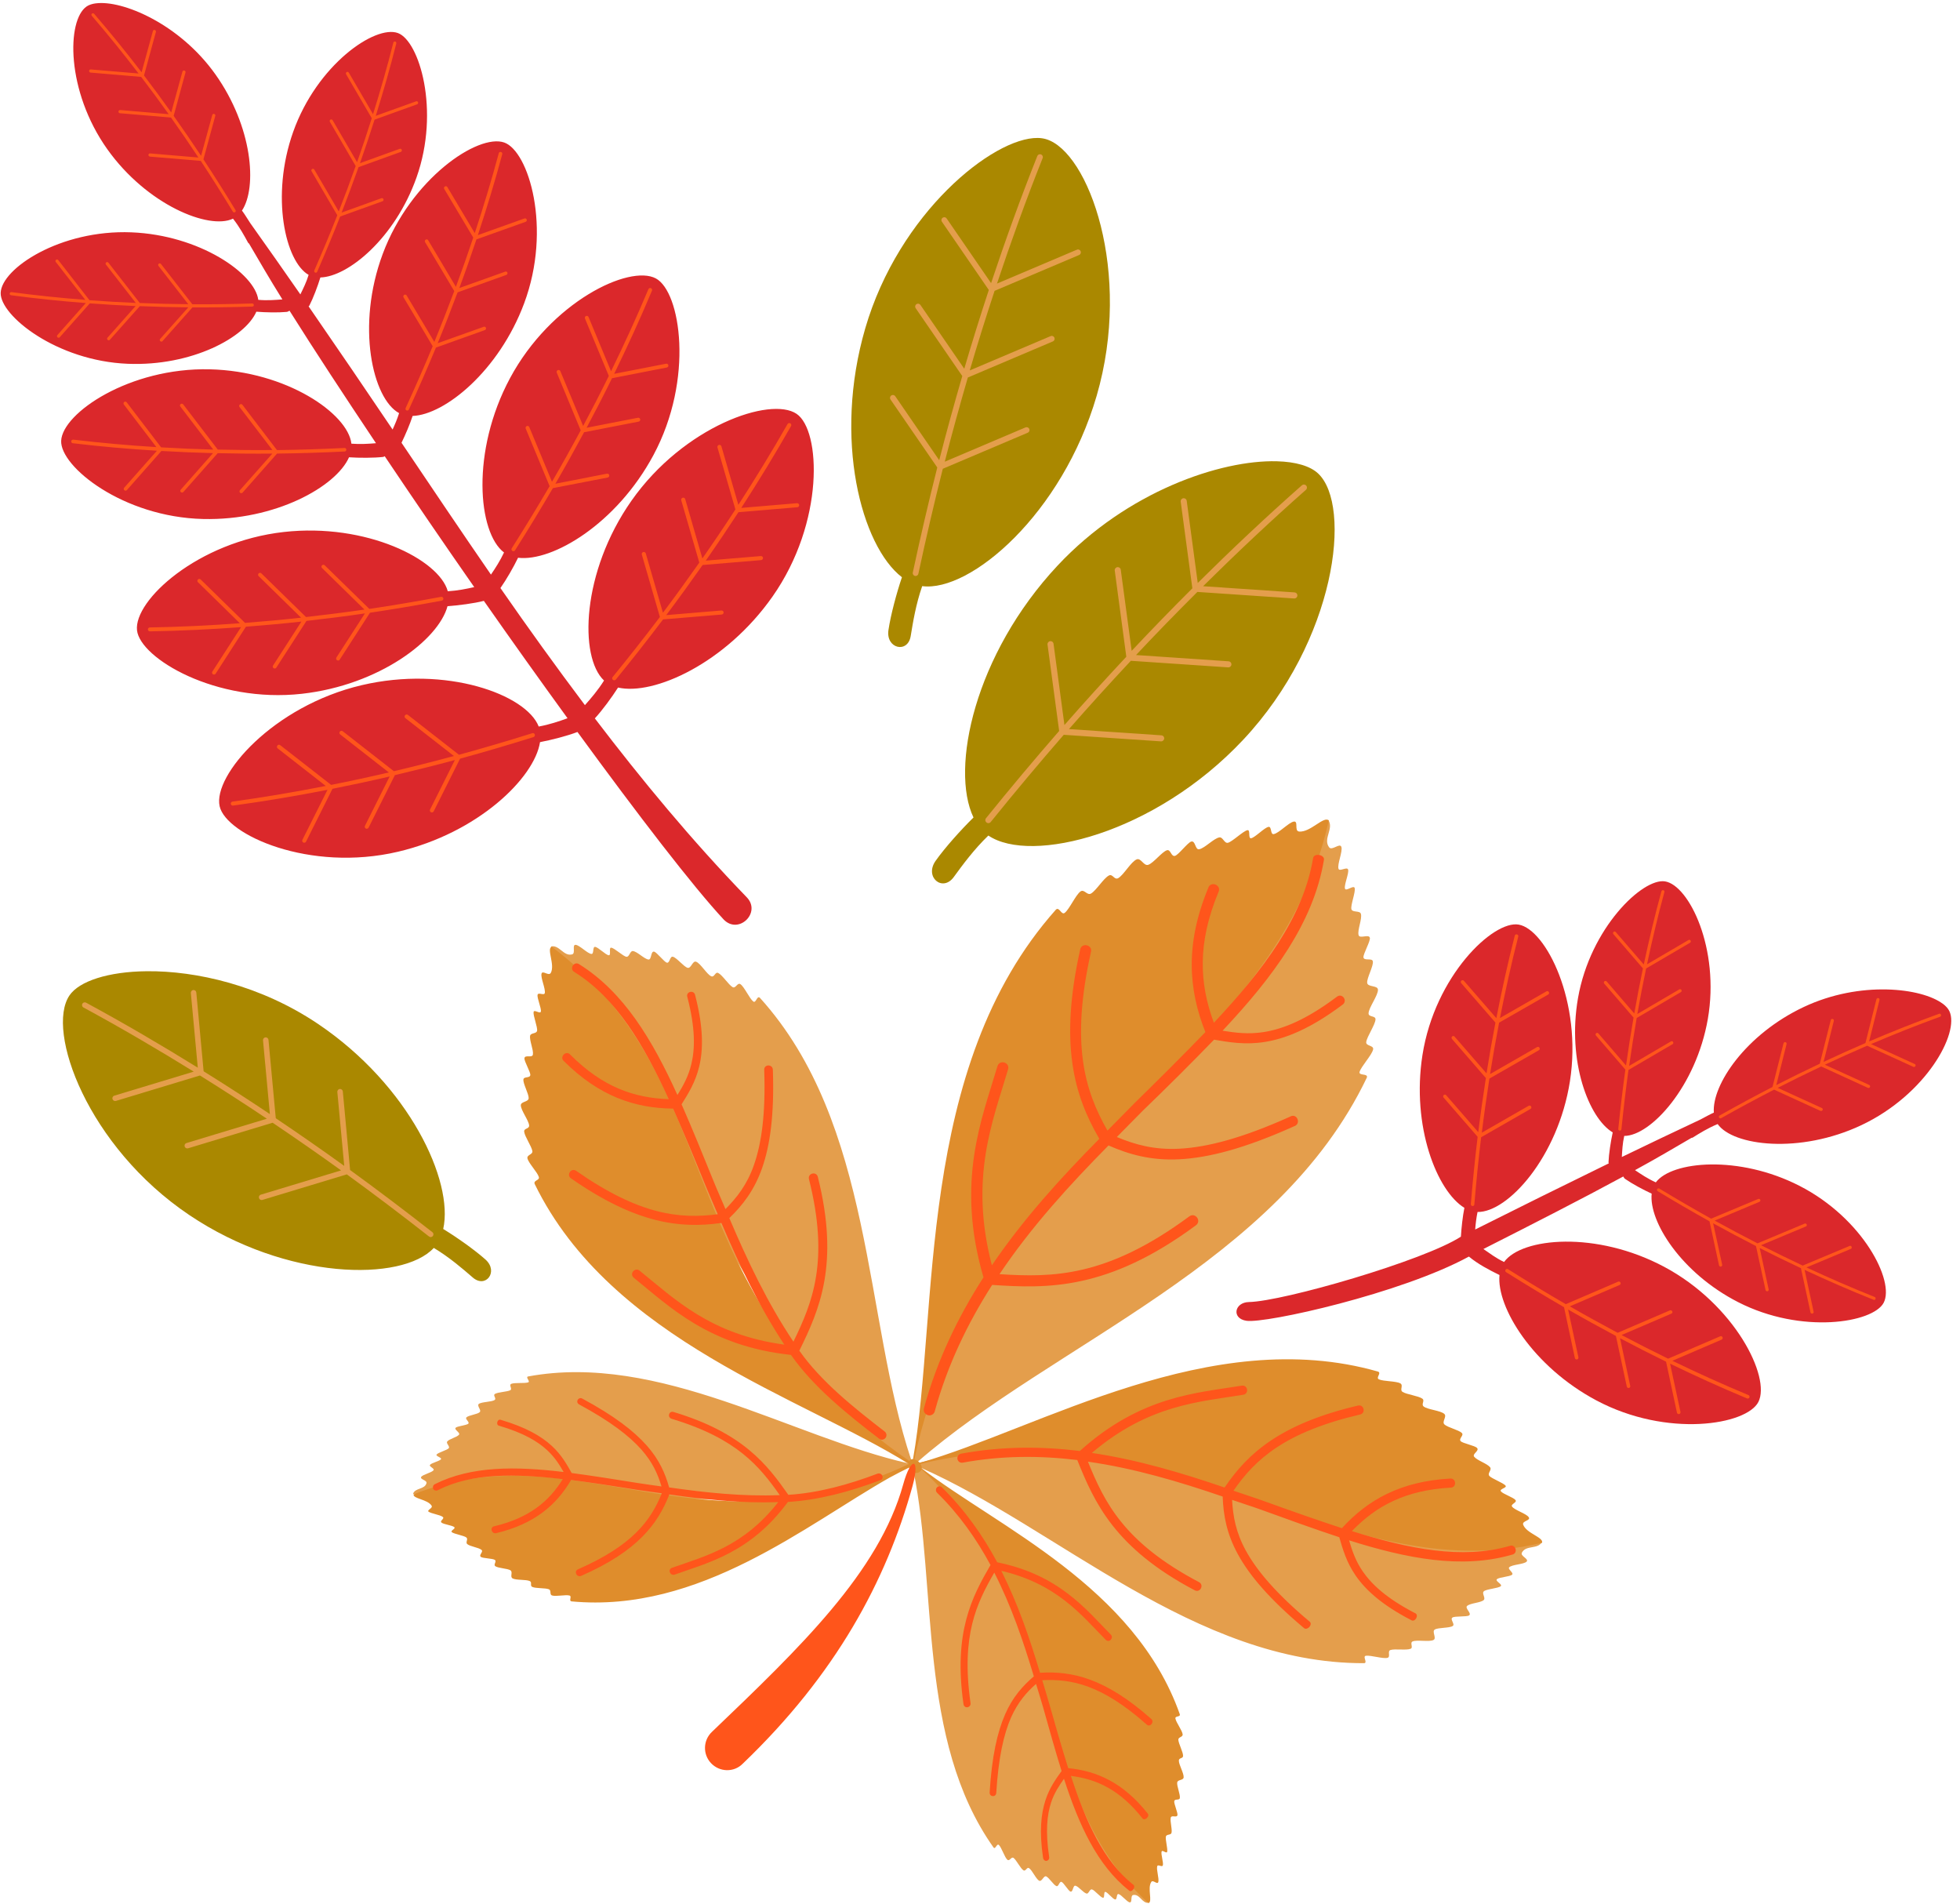 <?xml version="1.0" encoding="UTF-8"?>
<!DOCTYPE svg PUBLIC '-//W3C//DTD SVG 1.0//EN'
          'http://www.w3.org/TR/2001/REC-SVG-20010904/DTD/svg10.dtd'>
<svg clip-rule="evenodd" fill-rule="evenodd" height="566.0" preserveAspectRatio="xMidYMid meet" stroke-linejoin="round" stroke-miterlimit="2" version="1.0" viewBox="-0.2 -0.9 582.8 566.0" width="582.8" xmlns="http://www.w3.org/2000/svg" xmlns:xlink="http://www.w3.org/1999/xlink" zoomAndPan="magnify"
><g
  ><g id="change1_2"
    ><path d="M122.63,443.243L122.756,443.367L122.818,443.304C122.756,443.367 122.756,443.367 122.674,443.324L122.63,443.243ZM122.774,443.223C184.104,441.678 153.921,446.093 178.723,445.03C210.408,443.249 242.753,449.113 270.079,435.211C270.328,435.084 270.376,435.665 270.565,435.852C270.819,436.098 271.131,436.286 271.426,436.427C278.511,471.056 272.576,516.367 295.236,548.329C295.803,549.013 296.215,546.958 296.836,547.588C297.63,548.371 298.531,551.262 299.339,551.967C300.031,552.525 300.511,550.904 301.202,551.438C302.039,552.076 303.238,554.538 304.105,555.095C304.784,555.541 305.103,554.084 305.746,554.439C306.688,554.97 307.858,557.752 308.825,558.208C309.584,558.572 310.137,556.625 310.863,556.897C311.741,557.266 313.083,559.509 313.948,559.803C314.6,560.024 314.773,558.337 315.439,558.544C316.085,558.77 317.503,561.263 318.117,561.433C318.888,561.66 318.806,559.476 319.595,559.683C320.579,559.945 321.931,561.8 322.908,562.018C323.54,562.132 323.795,560.614 324.496,560.785C325.223,560.93 327.008,563.139 327.754,563.265C328.368,563.398 327.887,561.403 328.489,561.511C329.209,561.663 330.673,563.668 331.382,563.768C332.002,563.895 331.748,562.049 332.352,562.154C333.216,562.286 334.833,564.476 335.716,564.627C336.58,564.758 335.862,562.588 336.753,562.441C338.75,562.066 339.427,565.084 341.368,564.74C314.089,509.508 330.856,535.15 319.463,513.066C304.875,485.693 296.331,456.009 273.489,435.381C314.02,453.189 355.141,493.692 405.435,493.525C406.554,493.398 404.861,491.499 405.945,491.32C407.387,491.117 410.979,492.275 412.323,491.945C413.428,491.706 412.219,489.933 413.256,489.613C414.542,489.191 417.953,489.751 419.195,489.259C420.161,488.91 418.923,487.482 419.831,487.066C421.135,486.499 424.842,487.287 426.064,486.616C427.055,486.114 425.486,484.102 426.421,483.532C427.421,482.896 430.796,483.139 431.773,482.464C432.531,481.947 430.909,480.518 431.652,479.979C432.299,479.449 435.989,479.826 436.648,479.309C437.497,478.7 435.257,477.154 436.056,476.496C437.029,475.635 440.017,475.616 440.996,474.749C441.611,474.125 440.343,472.766 440.996,472.178C441.68,471.485 445.349,471.292 446.061,470.621C446.614,470.06 444.318,469.125 444.89,468.583C445.536,467.928 448.759,467.847 449.425,467.209C449.978,466.649 448.006,465.574 448.565,465.02C449.393,464.18 452.873,464.167 453.719,463.346C454.533,462.521 451.794,461.709 452.327,460.676C453.536,458.316 457.081,459.786 458.271,457.508C381.524,445.409 420.415,446.777 389.342,442.445C349.471,437.434 312.766,423.949 272.96,433.977L272.645,433.667C313.31,398.238 379.692,374.941 406.234,319.429C406.666,318.109 403.702,318.985 404.076,317.712C404.582,316.065 407.739,312.725 408.086,311.088C408.378,309.785 405.858,310.147 406.044,308.851C406.289,307.216 408.687,303.79 408.801,302.174C408.889,300.951 406.714,301.557 406.737,300.35C406.768,298.642 409.618,294.984 409.529,293.298C409.462,291.968 406.463,292.603 406.325,291.281C406.181,289.852 408.23,286.314 408.014,284.894C407.844,283.795 405.425,284.823 405.221,283.733C405.064,282.758 407.34,278.889 407.124,277.898C406.859,276.667 404.07,278.287 403.768,277.068C403.382,275.532 404.881,272.286 404.457,270.763C404.168,269.733 401.956,270.427 401.648,269.404C401.309,268.274 402.957,264.196 402.604,263.068C402.291,262.125 400.022,264.187 399.727,263.277C399.381,262.216 400.997,258.65 400.65,257.591C400.325,256.661 398.11,258.29 397.81,257.385C397.357,256.03 399.105,252.229 398.656,250.87C398.215,249.541 395.861,252.104 395.013,250.986C393.075,248.429 396.573,245.323 394.716,242.822C341.136,320.196 363.064,278.497 341.985,310.113C315.487,351.069 281.373,384.087 271.465,432.974C271.277,432.913 270.953,433.115 270.74,433.079C256.684,390.981 259.624,333.173 225.73,295.697C224.862,294.965 224.604,297.469 223.765,296.808C222.645,295.915 221.119,292.462 219.974,291.682C219.063,291.057 218.565,293.111 217.607,292.533C216.432,291.835 214.567,288.926 213.362,288.347C212.452,287.897 212.23,289.747 211.283,289.322C209.978,288.768 208.091,285.441 206.768,284.993C205.727,284.625 205.294,287.118 204.24,286.8C203.093,286.464 201.029,283.795 199.876,283.516C198.98,283.29 198.979,285.433 198.125,285.292C197.298,285.122 195.113,282.16 194.286,282.003C193.246,281.798 193.604,284.471 192.6,284.343C191.316,284.158 189.293,281.977 187.997,281.83C187.114,281.717 186.965,283.632 186.074,283.527C185.079,283.403 182.509,280.906 181.534,280.824C180.739,280.748 181.604,283.135 180.818,283.076C179.898,283.001 177.667,280.652 176.743,280.581C175.942,280.512 176.474,282.756 175.666,282.681C174.483,282.595 172.145,280.066 170.964,279.978C169.806,279.892 171.041,282.52 169.919,282.814C167.356,283.498 166.095,279.839 163.603,280.476C205.897,345.654 180.914,315.821 198.455,341.824C221.317,374.74 236.105,410.943 269.971,433.847C270.585,434.105 270.042,434.153 270.042,434.153C235.338,426.347 195.79,401.066 156.809,408.294C155.954,408.531 157.626,409.771 156.821,410.058C155.737,410.401 152.774,410.058 151.795,410.493C151.041,410.88 152.256,412.004 151.509,412.395C150.55,412.864 147.816,412.94 146.948,413.493C146.288,413.911 147.508,414.828 146.884,415.272C146.009,415.907 142.958,415.801 142.137,416.482C141.547,417.081 143.051,418.327 142.44,418.896C141.8,419.545 139.119,419.807 138.488,420.46C137.998,420.957 139.524,421.816 139.051,422.333C138.603,422.787 135.714,423.059 135.29,423.539C134.738,424.099 136.775,425.006 136.268,425.621C135.636,426.388 133.37,426.834 132.776,427.638C132.373,428.172 133.637,429.058 133.248,429.604C132.795,430.188 130.047,430.896 129.619,431.507C129.266,431.991 131.27,432.403 130.917,432.912C130.496,433.465 128.044,433.998 127.654,434.583C127.3,435.068 129.056,435.643 128.722,436.133C128.226,436.888 125.552,437.407 125.044,438.149C124.562,438.89 126.834,439.131 126.615,439.996C126.127,441.939 123.195,441.36 122.626,443.159L122.774,443.223Z" fill="#e49e4c"
    /></g
    ><g id="change2_1"
    ><path d="M127.147,448.425C127.959,449.089 130.732,449.401 131.509,450.087C132.013,450.584 130.51,451.226 131.04,451.696C131.607,452.255 134.272,452.539 134.885,453.076C135.389,453.573 133.612,454.115 134.149,454.579C134.841,455.137 137.814,455.599 138.47,456.156C139.099,456.652 138.134,457.63 138.738,458.127C139.631,458.859 142.041,459.111 142.952,459.825C143.681,460.395 142.041,461.378 142.791,461.941C143.369,462.362 146.329,462.384 146.933,462.818C147.593,463.282 146.404,464.236 147.095,464.707C147.968,465.295 150.675,465.359 151.57,465.913C152.393,466.426 151.36,467.84 152.208,468.316C153.275,468.921 156.24,468.586 157.345,469.128C158.104,469.492 157.284,470.5 158.083,470.862C159.149,471.33 161.863,471.135 162.968,471.539C163.871,471.883 163.077,473.117 163.975,473.403C165.104,473.758 167.92,473.119 169.095,473.403C169.997,473.622 168.806,474.981 169.739,475.156C207.846,478.729 239.502,452.411 264.311,438.366C266.225,437.306 268.291,436.283 270.109,435.371C270.223,435.633 270.2,435.908 270.452,436.157C271.385,437.075 272.693,437.248 273.385,436.547C273.571,436.358 273.751,436.175 273.793,435.881C316.043,474.458 306.054,531.515 339.647,563.312C340.151,563.809 340.774,564.299 341.316,564.833C342.578,564.434 340.924,560.493 342.104,558.604C342.61,557.713 343.931,559.535 344.225,558.557C344.493,557.529 343.598,554.884 343.897,553.888C344.08,553.198 345.364,554.29 345.564,553.621C345.815,552.862 344.961,550.327 345.194,549.549C345.377,548.86 346.663,550.264 346.853,549.592C347.073,548.74 346.25,545.87 346.477,545.035C346.703,544.302 347.924,544.701 348.145,543.973C348.408,542.825 347.655,540.552 347.919,539.428C348.157,538.557 349.724,539.588 349.915,538.689C350.041,537.931 348.823,535.273 348.961,534.541C349.118,533.752 350.487,534.405 350.624,533.611C350.786,532.565 349.703,530.072 349.834,529.032C349.927,528.056 351.682,528.443 351.752,527.466C351.847,526.236 350.304,523.706 350.33,522.47C350.34,521.582 351.594,521.944 351.586,521.07C351.586,519.932 350.275,517.512 350.179,516.337C350.104,515.406 351.552,515.575 351.457,514.663C351.305,513.495 349.554,511.214 349.318,510.029C349.117,509.099 350.837,509.623 350.615,508.714C337.162,470.666 296.572,453.082 273.876,435.632C273.886,435.119 273.839,434.788 273.485,434.29C348.129,416.309 397.974,471.952 458.314,457.756C458.929,456.124 453.671,454.981 452.715,452.359C452.288,451.167 455.134,451.166 454.334,450.088C453.576,449.042 450.168,448.026 449.408,446.982C448.878,446.26 450.977,445.769 450.446,445.048C449.852,444.239 446.684,443.244 446.09,442.436C445.553,441.72 447.964,441.417 447.488,440.766C446.844,439.907 443.262,438.652 442.617,437.806C442.03,437.041 443.479,436.051 442.877,435.287C441.994,434.168 439.074,433.286 438.161,432.183C437.436,431.306 439.766,430.43 439.002,429.555C438.409,428.846 434.738,428.196 434.119,427.514C433.469,426.749 435.173,425.815 434.479,425.095C433.553,424.182 430.243,423.458 429.296,422.554C428.445,421.715 430.152,420.199 429.243,419.407C428.097,418.402 424.344,418.164 423.132,417.226C422.276,416.569 423.586,415.493 422.713,414.879C421.531,414.05 418.125,413.661 416.87,412.893C415.883,412.293 417.208,410.899 416.164,410.333C414.877,409.635 411.196,409.777 409.824,409.153C408.776,408.678 410.674,407.283 409.556,406.842C359.754,392.603 308.826,423.799 273.288,433.973L273.036,433.724C272.655,433.355 272.162,433.073 271.667,432.97C291.065,341.554 378.627,316.496 394.922,243.029C393.492,241.494 389.429,246.634 386.076,246.293C384.544,246.133 386.002,243.067 384.489,243.341C382.955,243.624 380.084,246.8 378.525,247.059C377.481,247.235 378.005,244.726 376.977,244.912C375.771,245.127 373.021,248.042 371.838,248.284C370.794,248.46 371.736,245.691 370.705,245.892C369.449,246.158 366.175,249.352 364.927,249.635C363.803,249.893 363.445,247.8 362.302,248.052C360.612,248.43 358.131,251.147 356.44,251.552C355.11,251.893 355.344,248.897 353.997,249.28C352.942,249.594 350.253,253.203 349.19,253.525C347.999,253.85 347.918,251.488 346.764,251.865C345.276,252.366 342.775,255.658 341.26,256.174C339.897,256.674 339.087,254.031 337.775,254.58C336.076,255.295 333.868,259.299 332.259,260.174C331.073,260.747 330.654,258.74 329.498,259.383C327.942,260.206 325.773,263.791 324.244,264.711C323.028,265.44 322.22,263.287 321.061,264.121C319.639,265.185 317.851,269.254 316.449,270.423C315.409,271.352 314.822,268.533 313.771,269.511C271.867,316.539 279.037,388.8 271.284,432.868C270.733,432.797 270.56,433.098 270.15,433.388C197.627,383.23 217.586,320.837 163.849,280.542C162.24,281.165 164.895,285.855 163.582,288.308C162.98,289.423 161.07,287.354 160.809,288.6C160.55,289.871 162.063,293.061 161.789,294.321C161.595,295.148 159.827,293.981 159.651,294.827C159.432,295.804 160.828,298.824 160.623,299.813C160.429,300.64 158.629,299.088 158.464,299.936C158.276,301.008 159.699,304.478 159.498,305.527C159.31,306.473 157.633,306.082 157.431,306.992C157.172,308.389 158.472,311.153 158.26,312.564C158.117,313.718 155.881,312.545 155.745,313.678C155.614,314.568 157.579,317.777 157.485,318.692C157.379,319.681 155.53,319.036 155.435,320.015C155.306,321.279 157.037,324.261 156.998,325.561C156.95,326.743 154.673,326.494 154.665,327.674C154.681,329.194 157.025,332.159 157.137,333.683C157.201,334.752 155.516,334.445 155.666,335.553C155.839,336.99 157.823,339.803 158.092,341.244C158.3,342.381 156.383,342.347 156.639,343.473C156.981,344.903 159.557,347.519 160.012,348.96C160.357,350.058 158.322,349.917 158.792,351.079C181.497,397.658 238.767,414.681 270.082,434.326C208.458,463.279 170.924,424.229 122.772,443.338C122.584,444.663 126.893,444.803 128.11,446.668C128.654,447.49 126.632,447.915 127.238,448.56L127.147,448.425Z" fill="#df8d2c"
    /></g
    ><g id="change3_1"
    ><path d="M128.767,441.932C128.326,441.373 128.514,440.552 129.149,440.286C139.915,434.887 153.03,434.966 167.392,436.692C166.125,434.487 164.769,432.309 162.509,430.217C159.694,427.603 155.497,425.082 148.263,422.957C147.111,422.777 147.691,420.727 148.752,421.201C156.225,423.399 160.791,426.076 163.896,428.949C166.798,431.625 168.332,434.429 169.787,436.997C176.132,437.832 182.692,438.889 189.42,439.966C191.744,440.343 194.141,440.633 196.499,440.989C195.393,437.298 193.832,433.779 190.574,430.091C186.942,425.975 181.263,421.605 172.062,416.637C170.737,415.965 171.783,414.173 173.019,414.91C182.37,419.954 188.259,424.464 192.134,428.849C195.847,433.045 197.599,437.115 198.765,441.274C209.577,442.832 220.598,444.002 231.663,443.566C225.663,435.074 219.003,426.735 199.549,420.888C198.133,420.473 198.667,418.432 200.081,418.85C220.793,425.072 227.971,434.586 234.209,443.478C243.029,442.938 252.13,440.448 260.711,437.189C261.528,436.864 262.412,437.594 262.227,438.436C262.148,438.768 261.957,439.088 261.542,439.131C252.619,442.522 243.18,445.052 234.077,445.59C222.994,460.709 210.252,463.678 200.431,467.186C199.091,467.664 198.244,465.675 199.579,465.19C209.247,461.736 220.754,459.025 231.203,445.645C220.249,446.019 209.413,444.888 198.829,443.363C198.767,443.426 198.736,443.457 198.749,443.57C195.342,452.139 189.419,460.199 172.626,467.565C171.311,468.144 170.334,466.186 171.656,465.627C187.903,458.499 193.293,451.144 196.585,443.018C194.086,442.642 191.522,442.357 189.068,441.96C182.332,440.88 175.88,439.876 169.615,439.061C165.217,446.557 158.691,452.129 147.491,454.831C145.98,455.356 145.277,453.008 146.86,452.8C157.151,450.315 162.99,445.489 167.141,438.823C153.004,437.147 140.247,436.943 130.114,442.028C129.672,442.35 129.023,442.253 128.636,441.801L128.767,441.932ZM211.194,523.218C208.711,520.558 208.864,516.385 211.53,513.908C237.629,488.929 261.156,466.47 268.375,440.34C270.701,431.872 273.471,432.401 271.139,440.863C263.334,469.124 248.275,496.967 220.631,523.425C218.028,526.064 213.722,525.934 211.194,523.218ZM310.145,551.868C310.019,551.744 309.974,551.538 309.947,551.313C308.801,543.606 309.345,538.33 310.649,534.312C311.865,530.559 313.739,527.991 315.461,525.59C313.55,519.478 311.772,513.08 309.928,506.521C309.293,504.255 308.529,501.968 307.864,499.683C304.976,502.233 302.483,505.139 300.456,509.601C298.254,514.63 296.675,521.636 296.037,532.071C295.939,533.493 293.952,533.304 294.07,531.9C294.722,521.299 296.334,514.045 298.687,508.686C300.941,503.553 303.925,500.25 307.209,497.449C304.081,486.977 300.492,476.469 295.448,466.605C290.259,475.621 285.513,485.196 288.377,505.308C288.612,506.796 286.507,507.204 286.286,505.665C283.239,484.252 288.877,473.734 294.325,464.343C290.128,456.567 284.995,449.275 278.431,442.855C277.801,442.234 278.095,441.154 278.929,440.963C279.26,440.879 279.636,441.002 279.882,441.257C286.678,447.959 292.015,455.498 296.324,463.537C314.699,467.24 322.761,477.571 330.072,485.011C331.086,486.011 329.602,487.629 328.556,486.548C321.355,479.224 314.076,469.938 297.539,466.072C302.482,475.862 305.996,486.182 309.061,496.427C309.123,496.364 309.154,496.332 309.249,496.363C318.459,495.855 328.255,497.839 341.993,509.986C343.287,510.878 341.721,512.857 340.684,511.692C327.39,499.938 318.464,498.155 309.706,498.583C310.418,501.01 311.193,503.45 311.866,505.841C313.716,512.406 315.54,518.694 317.432,524.725C326.085,525.575 333.878,529.15 341.036,538.181C341.899,539.032 340.041,540.651 339.429,539.558C332.854,531.26 326.025,528.004 318.236,527.034C322.654,540.569 327.825,552.257 336.698,559.322C337.765,559.89 336.274,561.982 335.469,561.072C326.047,553.569 320.628,541.641 316.168,527.884C314.721,529.982 313.276,532.076 312.322,534.996C311.141,538.651 310.635,543.535 311.746,551.001C312.041,552.112 310.717,552.8 310.141,551.873L310.145,551.868ZM188.155,378.851C186.882,377.597 188.776,375.677 190.068,376.911C200.343,385.162 210.975,395.848 233.018,398.829C225.387,387.292 219.552,374.955 214.314,362.655C214.252,362.718 214.139,362.706 214.026,362.695C202.068,364.314 189.047,362.943 169.648,349.443C168.034,348.435 169.688,346.051 171.211,347.228C189.977,360.286 201.843,361.532 213.222,360.059C212.005,357.148 210.673,354.216 209.507,351.342C206.298,343.446 203.146,335.896 199.951,328.667C188.559,328.554 177.979,324.984 167.548,314.623C165.945,313.364 168.164,311.114 169.444,312.7C179,322.248 188.354,325.499 198.638,325.854C191.24,309.647 183.043,295.824 170.618,288.078C168.948,287.151 170.491,284.679 172.037,285.757C185.237,293.989 193.741,308.13 201.232,324.622C202.909,321.914 204.5,319.104 205.38,315.389C206.488,310.764 206.556,304.685 204.208,295.602C203.558,293.817 206.307,293.221 206.53,295.074C208.956,304.456 208.931,311.007 207.718,316.105C206.58,320.862 204.424,324.245 202.465,327.391C205.697,334.72 208.806,342.415 212.008,350.305C213.109,353.03 214.37,355.783 215.52,358.535C218.953,355.053 221.955,351.253 223.97,345.456C226.241,339.021 227.478,330.233 227.045,317.293C226.814,315.361 229.723,315.334 229.613,317.293C230.051,330.442 228.8,339.559 226.38,346.422C224.06,352.995 220.609,357.402 216.664,361.213C222.015,373.789 227.947,386.331 235.721,397.95C241.399,386.271 246.481,373.962 240.309,349.469C240.096,347.858 242.415,347.333 242.941,348.815C249.512,374.894 243.456,388.456 237.481,400.625C243.901,409.761 253.505,417.433 262.844,424.642C263.724,425.299 263.495,426.69 262.436,427.021C262.031,427.18 261.523,427.065 261.184,426.792C251.469,419.296 241.583,411.331 234.989,401.879C210.558,399.291 198.801,387.427 188.361,379.042C188.298,378.98 188.235,378.918 188.172,378.856L188.155,378.851ZM284.849,433.549C284.477,433.171 284.354,432.539 284.587,432.026C284.766,431.593 285.167,431.312 285.616,431.235C297.688,429.022 309.439,429.035 320.881,430.446C339.134,414.003 355.819,413.184 369.032,411.023C370.836,410.73 371.276,413.434 369.469,413.729C356.462,415.858 341.415,416.616 324.465,431.02C338.148,433.056 351.228,436.964 363.881,441.292C363.943,441.229 364.011,441.159 364.079,441.09C370.863,431.112 380.586,422.348 403.596,416.943C405.364,416.522 406.001,419.165 404.235,419.595C381.97,424.825 373.084,432.803 366.574,442.251C369.558,443.295 372.663,444.266 375.578,445.316C383.597,448.208 391.294,450.934 398.813,453.389C406.49,444.973 416.262,439.474 430.946,438.643C432.86,438.415 433.017,441.368 431.087,441.346C417.596,442.114 408.925,446.85 401.781,454.259C418.788,459.588 434.55,462.741 448.629,458.681C450.482,457.937 451.353,460.895 449.39,461.273C434.437,465.59 418.221,462.456 400.945,457.009C401.857,460.065 402.857,463.133 405.029,466.271C407.739,470.188 412.204,474.315 420.53,478.633C421.885,479.137 420.556,481.542 419.365,480.698C410.763,476.23 405.909,471.83 402.927,467.521C400.147,463.499 399.066,459.645 398.031,456.084C390.425,453.592 382.648,450.744 374.632,447.85C371.868,446.849 368.973,445.967 366.157,444.98C366.422,449.864 367.276,454.616 370.205,459.986C373.478,465.977 379.208,472.765 389.114,481.087C390.402,481.898 388.424,484.118 387.39,482.962C377.321,474.502 371.344,467.486 367.861,461.104C364.518,454.982 363.555,449.471 363.358,443.989C350.429,439.562 337.13,435.6 323.293,433.619C328.181,445.645 333.955,457.641 356.304,469.421C357.949,470.26 356.652,472.721 355.029,471.847C331.234,459.304 325.187,445.707 320.124,433.129C309.039,431.797 297.701,431.78 286.096,433.91C285.634,434.001 285.151,433.86 284.842,433.544L284.849,433.549ZM274.864,419.26C274.486,418.888 274.375,418.269 274.528,417.736C278.454,403.399 284.678,390.574 292.233,378.832C283.899,350.27 291.785,331.64 296.378,316.085C296.995,313.974 300.162,314.894 299.545,317.007C295.027,332.322 287.936,349.162 294.736,375.236C304.153,361.378 315.309,349.158 326.686,337.634C326.623,337.572 326.56,337.509 326.496,337.322C319.182,324.671 314.757,309.442 320.961,281.494C321.289,279.146 324.859,279.936 324.167,282.2C318.161,309.24 322.221,323.126 329.101,335.197C331.786,332.474 334.531,329.691 337.17,327.015C344.544,319.79 351.555,312.806 358.218,305.923C353.103,293.108 352.232,279.579 359.045,263.121C359.744,260.799 363.219,262.239 362.072,264.373C355.812,279.502 356.413,291.452 360.74,303.139C375.515,287.401 387.245,271.853 390.219,254.362C390.299,252.504 393.966,253.12 393.439,254.901C390.282,273.485 378.353,289.524 363.324,305.507C367.134,306.116 370.993,306.625 375.561,305.911C381.254,305.013 388.097,302.32 397.192,295.504C398.875,294.048 400.759,296.674 398.884,297.856C389.489,304.889 382.106,307.866 375.839,308.855C369.978,309.771 365.224,308.923 360.795,308.173C354.049,315.14 346.936,322.226 339.503,329.386C337.002,331.922 334.42,334.541 331.885,337.111C337.358,339.398 343.012,340.958 350.422,340.587C358.675,340.168 369.086,337.497 383.383,331.062C385.455,329.843 386.851,333.214 384.569,333.928C370.036,340.464 359.264,343.287 350.457,343.727C342.023,344.153 335.498,342.291 329.412,339.619C317.79,351.404 306.425,363.811 296.997,377.881C312.693,378.871 328.825,378.89 353.43,360.705C355.21,359.403 357.167,362.055 355.394,363.362C329.192,382.725 311.203,382.171 294.817,381.075C287.533,392.467 281.537,404.847 277.752,418.624C277.438,419.95 275.73,420.297 274.885,419.263L274.864,419.26Z" fill="#ff551b"
    /></g
    ><g id="change4_1"
    ><path d="M28.302,0.1C36.104,-0.94 53.125,6.094 63.862,21.217C74.894,36.755 76.337,54.787 71.746,61.705C72.584,62.787 73.339,64.118 74.222,65.441C79.311,72.613 84.349,79.73 89.115,86.619C89.962,84.851 90.891,83.07 91.567,80.81C84.668,76.934 80.182,57.461 86.967,38.324C94.049,18.346 111.349,6.424 118.13,8.928C124.451,11.262 130.729,31.894 123.646,51.872C117.279,69.833 103.364,81.361 95.065,81.583C94.255,84.211 92.928,87.735 91.777,89.971C91.723,90.083 91.624,90.076 91.563,90.175C100.388,102.979 108.51,114.874 116.536,126.79C117.232,125.286 117.918,123.664 118.472,121.913C110.58,117.66 105.613,95.981 113.608,74.567C121.954,52.213 141.961,38.742 149.733,41.467C156.976,44.005 163.992,66.942 155.645,89.296C148.142,109.394 132.033,122.421 122.489,122.752C121.673,125.253 120.376,128.278 119.191,130.727C128.169,144.062 137.244,157.536 145.783,169.919C147.099,167.988 148.482,165.859 149.67,163.344C141.877,157.443 139.785,133.261 151.45,111.521C163.627,88.827 186.934,77.641 194.823,81.874C202.175,85.819 206.268,111.716 194.091,134.41C183.143,154.813 164.069,166.146 153.843,164.91C152.462,167.77 150.353,171.426 148.601,173.915C156.909,185.892 165.255,197.469 173.725,208.721C175.543,206.682 177.591,204.299 179.408,201.406C171.957,194.423 172.687,169.148 187.567,147.947C203.1,125.816 228.912,116.86 236.666,122.128C243.893,127.037 245.043,154.305 229.509,176.437C215.544,196.334 194.148,205.921 183.577,203.494C181.692,206.438 178.862,210.299 176.673,212.661C190.719,231.086 205.337,248.753 221.831,265.828C226.264,270.377 219.441,277.025 215.009,272.475C205.777,262.547 189.663,241.568 171.514,216.711L171.48,216.711C168.474,217.865 163.82,219.062 160.377,219.719C158.701,230.434 141.839,246.724 118.177,252.292C91.857,258.486 66.976,247.297 65.105,238.763C63.097,229.607 80.996,208.989 107.315,202.795C132.528,196.862 156.272,205.569 159.986,215.082C163.21,214.495 166.051,213.523 168.554,212.619C160.447,201.46 152.205,189.91 143.676,177.726C140.709,178.482 136.195,179.07 132.869,179.301C130.214,189.254 112.584,202.768 89.574,205.347C63.98,208.216 41.472,194.783 40.542,186.491C39.545,177.594 58.597,160.116 84.192,157.247C108.71,154.499 130.368,165.439 132.949,174.867C135.853,174.691 138.459,174.166 140.812,173.637C131.675,160.534 122.831,147.595 114.193,134.724C114.009,134.772 113.938,134.911 113.73,134.935C110.904,135.254 106.669,135.244 103.583,135.04C99.727,143.777 81.654,153.892 60.207,153.388C36.352,152.827 17.652,137.803 17.988,130.134C18.348,121.907 38.298,108.325 62.153,108.886C85.005,109.424 103.276,122.089 104.291,130.997C106.948,131.194 109.383,131.041 111.598,130.854C102.211,116.809 93.396,103.4 85.888,91.464C85.603,91.593 85.412,91.787 85.029,91.823C82.525,92.061 78.764,91.986 76.022,91.762C72.731,99.384 56.837,108.013 37.797,107.248C16.617,106.397 -0.181,92.914 0.001,86.179C0.198,78.953 17.691,67.315 38.87,68.167C59.158,68.982 75.566,80.388 76.6,88.233C79.274,88.478 81.636,88.267 83.766,88.108C79.81,81.771 76.936,76.773 73.846,71.503C73.761,71.394 73.645,71.401 73.574,71.265C72.461,69.216 71.043,66.592 69.082,64.105C61.943,67.52 43.44,59.983 31.685,43.427C19.414,26.144 19.599,5.135 25.547,1.027C26.24,0.548 27.174,0.24 28.289,0.092L28.302,0.1Z" fill="#db282b" fill-rule="nonzero"
    /></g
    ><g id="change3_2"
    ><path d="M27.362,3.062C27.537,3.031 27.719,3.102 27.828,3.245C32.722,8.926 37.39,14.706 41.904,20.589L45.26,8.332C45.293,8.206 45.376,8.101 45.491,8.04C45.652,7.965 45.844,7.988 45.986,8.098C46.136,8.214 46.204,8.406 46.161,8.586L42.619,21.539C45.383,25.163 48.082,28.829 50.714,32.523L54.045,20.398C54.074,20.278 54.151,20.175 54.259,20.113C54.405,20.025 54.591,20.025 54.741,20.113C54.928,20.226 55.017,20.453 54.955,20.658L51.436,33.542C54.221,37.471 56.942,41.424 59.59,45.426L62.915,33.282C62.947,33.156 63.031,33.05 63.146,32.99C63.306,32.915 63.498,32.937 63.64,33.048C63.79,33.164 63.859,33.356 63.815,33.536L60.288,46.464C63.545,51.416 66.698,56.409 69.769,61.461C69.928,61.631 69.942,61.89 69.803,62.069C69.646,62.271 69.347,62.306 69.14,62.145C69.067,62.089 69.011,62.012 68.98,61.925C65.913,56.879 62.753,51.874 59.499,46.928L44.399,45.659C44.336,45.652 44.274,45.632 44.219,45.601C44.184,45.585 44.151,45.565 44.121,45.542C43.914,45.382 43.873,45.084 44.03,44.881C44.071,44.828 44.124,44.784 44.185,44.754C44.264,44.714 44.353,44.697 44.443,44.706L58.802,45.928C56.154,41.927 53.432,37.972 50.648,34.044L35.504,32.765C35.399,32.765 35.296,32.729 35.211,32.664C35.005,32.503 34.963,32.205 35.12,32.003C35.167,31.942 35.229,31.894 35.3,31.863C35.384,31.818 35.48,31.799 35.575,31.809L49.959,33.045C47.299,29.312 44.568,25.621 41.774,21.961L26.731,20.675C26.641,20.666 26.554,20.632 26.482,20.575C26.275,20.415 26.234,20.117 26.39,19.915C26.429,19.865 26.478,19.823 26.534,19.793C26.614,19.752 26.703,19.736 26.793,19.745L41,20.946C36.541,15.141 31.934,9.409 27.104,3.803C26.954,3.633 26.944,3.381 27.08,3.205C27.118,3.156 27.165,3.115 27.22,3.085L27.22,3.119C27.26,3.093 27.303,3.074 27.349,3.061L27.362,3.062ZM117.108,11.434C117.205,11.418 117.305,11.435 117.393,11.481C117.593,11.584 117.694,11.82 117.631,12.04C115.797,19.311 113.748,26.46 111.53,33.536L123.506,29.228C123.62,29.18 123.749,29.18 123.863,29.228C124.035,29.309 124.142,29.489 124.133,29.683C124.13,29.75 124.113,29.816 124.083,29.876C124.028,29.988 123.932,30.073 123.815,30.113L111.177,34.665C109.801,39.01 108.349,43.327 106.841,47.605L118.663,43.339C118.783,43.3 118.913,43.312 119.023,43.373C119.194,43.454 119.3,43.634 119.291,43.827C119.287,43.904 119.265,43.979 119.227,44.045C119.17,44.146 119.08,44.222 118.972,44.259L106.412,48.789C104.799,53.327 103.129,57.827 101.378,62.295L113.218,58.023C113.344,57.979 113.482,57.991 113.599,58.057C113.762,58.142 113.862,58.318 113.853,58.505C113.849,58.587 113.825,58.666 113.782,58.736C113.725,58.824 113.642,58.891 113.544,58.926L100.945,63.466C98.767,68.98 96.489,74.457 94.122,79.874C94.046,80.059 93.864,80.176 93.668,80.167C93.411,80.155 93.209,79.929 93.222,79.666C93.225,79.603 93.24,79.54 93.266,79.483C95.631,74.071 97.92,68.601 100.095,63.095L92.446,50.012C92.356,49.86 92.356,49.667 92.446,49.515C92.569,49.296 92.841,49.212 93.061,49.325C93.145,49.367 93.215,49.434 93.261,49.518L100.525,61.957C102.276,57.49 103.947,52.988 105.56,48.452L97.901,35.33C97.848,35.246 97.822,35.148 97.827,35.048C97.839,34.787 98.059,34.582 98.315,34.594C98.381,34.597 98.445,34.614 98.504,34.645C98.589,34.687 98.659,34.755 98.705,34.838L105.98,47.316C107.504,42.994 108.954,38.635 110.341,34.244L102.723,21.194C102.67,21.11 102.644,21.012 102.649,20.912C102.661,20.651 102.881,20.445 103.136,20.457C103.212,20.461 103.286,20.483 103.352,20.523C103.424,20.566 103.484,20.628 103.525,20.703L110.719,33.036C112.904,26.05 114.938,18.984 116.747,11.81C116.786,11.619 116.936,11.47 117.124,11.436L117.108,11.434ZM16.634,76.242C16.827,76.195 17.032,76.273 17.145,76.435L26.409,88.35C31.002,88.693 35.595,88.96 40.175,89.151L31.301,77.755C31.242,77.686 31.205,77.602 31.192,77.513C31.187,77.448 31.194,77.383 31.216,77.322C31.3,77.08 31.572,76.952 31.819,77.038C31.908,77.069 31.985,77.124 32.043,77.198L41.367,89.178C46.178,89.369 50.982,89.498 55.781,89.533L46.937,78.17C46.873,78.096 46.834,78.004 46.825,77.908C46.816,77.825 46.83,77.742 46.866,77.667C46.967,77.452 47.221,77.349 47.451,77.428C47.541,77.46 47.62,77.517 47.677,77.592L56.996,89.554C62.916,89.588 68.82,89.5 74.724,89.316C74.83,89.301 74.939,89.323 75.033,89.377C75.234,89.49 75.326,89.729 75.25,89.942C75.176,90.134 74.98,90.255 74.77,90.237C68.861,90.421 62.951,90.509 57.023,90.482L48.125,100.505C47.987,100.657 47.762,100.701 47.572,100.614C47.412,100.539 47.306,100.384 47.297,100.211C47.286,100.085 47.328,99.961 47.412,99.867L55.792,90.464C50.994,90.43 46.191,90.301 41.379,90.11L32.49,100.089C32.365,100.239 32.156,100.295 31.968,100.23C31.788,100.168 31.662,100.007 31.646,99.821C31.639,99.691 31.687,99.565 31.779,99.472L40.12,90.08C35.588,89.889 31.046,89.618 26.501,89.28L17.589,99.328C17.464,99.478 17.254,99.534 17.066,99.469C16.887,99.406 16.76,99.245 16.745,99.059C16.735,98.934 16.776,98.81 16.86,98.716L25.311,89.189C17.918,88.618 10.509,87.87 3.078,86.869C3.046,86.861 3.015,86.85 2.986,86.835C2.8,86.78 2.665,86.618 2.646,86.429L2.68,86.429C2.676,86.367 2.684,86.305 2.704,86.247C2.779,86.032 3.005,85.903 3.235,85.944C10.568,86.932 17.873,87.673 25.17,88.242L16.397,76.984C16.338,76.916 16.301,76.832 16.288,76.743C16.278,76.642 16.302,76.541 16.356,76.455C16.418,76.343 16.524,76.262 16.649,76.23L16.634,76.242ZM148.604,44.272C148.696,44.266 148.787,44.284 148.869,44.323C149.097,44.433 149.213,44.691 149.144,44.936C146.962,53.063 144.512,61.079 141.89,68.994L155.714,64.057C155.849,64 156,64 156.133,64.057C156.223,64.096 156.3,64.158 156.356,64.238C156.521,64.476 156.457,64.811 156.214,64.98C156.165,65.014 156.11,65.04 156.052,65.057L141.47,70.263C139.844,75.123 138.16,79.933 136.383,84.72L150.018,79.855C150.147,79.804 150.29,79.804 150.417,79.855C150.496,79.894 150.564,79.952 150.614,80.024C150.779,80.262 150.715,80.597 150.472,80.766C150.434,80.792 150.393,80.814 150.349,80.83L135.864,86.01C133.964,91.087 131.998,96.131 129.939,101.132L143.613,96.256C143.748,96.2 143.899,96.2 144.032,96.256C144.111,96.295 144.178,96.353 144.228,96.425C144.394,96.663 144.33,96.998 144.086,97.167C144.044,97.197 143.997,97.221 143.947,97.237L129.423,102.427C126.864,108.599 124.181,114.718 121.405,120.784C121.367,120.894 121.295,120.989 121.2,121.055C120.957,121.224 120.62,121.167 120.455,120.929C120.339,120.762 120.331,120.54 120.436,120.361C123.21,114.301 125.903,108.188 128.46,102.024L119.792,87.492C119.65,87.254 119.721,86.941 119.953,86.78C120.115,86.667 120.326,86.65 120.501,86.737C120.595,86.783 120.673,86.856 120.725,86.947L128.944,100.749C131.002,95.749 132.969,90.703 134.869,85.627L126.196,71.075C126.054,70.838 126.125,70.525 126.357,70.364C126.519,70.251 126.73,70.234 126.905,70.32C127,70.367 127.078,70.44 127.129,70.531L135.359,84.371C137.155,79.535 138.879,74.64 140.519,69.728L131.892,55.268C131.751,55.031 131.821,54.718 132.053,54.557C132.216,54.444 132.427,54.427 132.602,54.513C132.696,54.559 132.774,54.633 132.826,54.724L140.969,68.4C143.551,60.586 145.949,52.687 148.103,44.667C148.155,44.428 148.365,44.25 148.61,44.237L148.604,44.272ZM36.926,118.505C37.137,118.454 37.357,118.535 37.481,118.708L47.707,132.087C52.876,132.389 58.045,132.619 63.203,132.749L53.428,119.955C53.361,119.876 53.32,119.779 53.309,119.676C53.3,119.487 53.393,119.305 53.554,119.199C53.787,119.046 54.1,119.093 54.269,119.308L64.555,132.754C69.974,132.876 75.393,132.93 80.8,132.879L71.03,120.104C70.969,120.029 70.93,119.939 70.918,119.843C70.889,119.638 70.983,119.432 71.158,119.317C71.402,119.156 71.731,119.217 71.893,119.452L82.16,132.903C88.832,132.821 95.496,132.597 102.153,132.276C102.366,132.234 102.582,132.323 102.699,132.5C102.858,132.742 102.786,133.076 102.539,133.238C102.436,133.307 102.312,133.338 102.19,133.327C95.526,133.65 88.853,133.857 82.172,133.94L71.968,145.506C71.932,145.552 71.888,145.592 71.839,145.624C71.592,145.787 71.257,145.722 71.098,145.48C71.044,145.398 71.014,145.302 71.012,145.203C71.005,145.06 71.056,144.918 71.155,144.811L80.78,133.944C75.372,133.995 69.955,133.944 64.535,133.819L54.34,145.34C54.307,145.377 54.27,145.41 54.229,145.437C53.982,145.599 53.647,145.534 53.488,145.292C53.437,145.216 53.408,145.127 53.403,145.035C53.403,144.897 53.456,144.763 53.552,144.662L63.138,133.806C58.034,133.677 52.91,133.462 47.794,133.165L37.556,144.76C37.52,144.806 37.476,144.846 37.427,144.879C37.18,145.042 36.845,144.977 36.686,144.735C36.632,144.653 36.602,144.557 36.6,144.458C36.593,144.315 36.644,144.173 36.743,144.066L46.463,133.09C38.141,132.581 29.802,131.859 21.446,130.863C21.196,130.835 21.003,130.635 20.983,130.386C20.963,130.189 21.057,129.993 21.226,129.882C21.341,129.807 21.479,129.777 21.613,129.798C29.86,130.78 38.079,131.505 46.294,132.012L36.644,119.371C36.577,119.292 36.536,119.195 36.525,119.092C36.492,118.828 36.665,118.575 36.926,118.505L36.926,118.505ZM192.979,84.729C193.147,84.688 193.325,84.725 193.464,84.828C193.682,84.987 193.761,85.278 193.654,85.526C190.136,93.919 186.372,102.143 182.416,110.234L197.868,107.225C198.02,107.193 198.179,107.225 198.308,107.313C198.46,107.421 198.551,107.597 198.551,107.784C198.551,108.056 198.358,108.294 198.091,108.35L181.79,111.528C179.345,116.493 176.817,121.405 174.221,126.266L189.474,123.291C189.626,123.259 189.785,123.291 189.914,123.379C190.08,123.485 190.18,123.669 190.18,123.865C190.18,124.144 189.978,124.385 189.704,124.435L173.481,127.592C170.71,132.745 167.873,137.861 164.944,142.906L180.236,139.919C180.394,139.881 180.561,139.911 180.695,140.001C180.862,140.107 180.964,140.292 180.964,140.49C180.964,140.777 180.749,141.023 180.464,141.063L164.197,144.211C160.563,150.433 156.826,156.578 152.976,162.65C152.88,162.849 152.677,162.976 152.456,162.976C152.139,162.976 151.877,162.715 151.877,162.398C151.877,162.27 151.92,162.145 151.999,162.044C155.845,155.977 159.596,149.838 163.225,143.623L156.124,126.52C156.093,126.448 156.077,126.37 156.077,126.292C156.077,125.975 156.338,125.714 156.655,125.714C156.778,125.714 156.897,125.752 156.995,125.824C157.083,125.89 157.15,125.98 157.189,126.082L163.931,142.326C166.859,137.282 169.702,132.184 172.472,127.032L165.366,109.909C165.329,109.831 165.309,109.745 165.309,109.659C165.309,109.342 165.57,109.08 165.888,109.08C166.012,109.08 166.133,109.12 166.232,109.194C166.32,109.26 166.387,109.35 166.426,109.452L173.198,125.73C175.823,120.818 178.364,115.867 180.833,110.849L173.753,93.823C173.715,93.745 173.696,93.66 173.696,93.573C173.696,93.256 173.957,92.995 174.274,92.995C174.398,92.995 174.519,93.035 174.619,93.109C174.712,93.179 174.782,93.276 174.819,93.387L181.494,109.462C185.394,101.473 189.121,93.366 192.593,85.083C192.657,84.912 192.799,84.78 192.975,84.73L192.979,84.729ZM59.023,171.2C59.199,171.187 59.371,171.254 59.49,171.383L72.662,184.271C78.239,183.844 83.788,183.332 89.324,182.721L76.719,170.387C76.642,170.314 76.587,170.221 76.559,170.118C76.546,170.069 76.539,170.018 76.539,169.966C76.539,169.649 76.8,169.388 77.118,169.388C77.273,169.388 77.423,169.451 77.532,169.562L90.788,182.53C96.601,181.874 102.39,181.152 108.161,180.308L95.581,167.988C95.497,167.918 95.435,167.827 95.401,167.723C95.387,167.674 95.381,167.623 95.381,167.571C95.381,167.254 95.642,166.993 95.959,166.993C96.115,166.993 96.264,167.056 96.373,167.167L109.624,180.116C116.742,179.057 123.831,177.855 130.893,176.539C130.947,176.523 131.003,176.515 131.06,176.515C131.377,176.515 131.638,176.776 131.638,177.093C131.638,177.397 131.4,177.651 131.097,177.671C124.028,178.987 116.935,180.191 109.808,181.252L100.828,195.169C100.725,195.348 100.533,195.458 100.327,195.458C100.048,195.458 99.806,195.256 99.757,194.982C99.726,194.829 99.758,194.67 99.845,194.541L108.303,181.455C102.531,182.298 96.744,183.021 90.93,183.677L81.964,197.568C81.857,197.733 81.674,197.833 81.478,197.833C81.207,197.833 80.971,197.642 80.913,197.378C80.882,197.225 80.914,197.066 81.001,196.937L89.425,183.881C83.947,184.485 78.442,184.982 72.923,185.407L63.915,199.373C63.808,199.536 63.626,199.636 63.43,199.636C63.166,199.636 62.934,199.455 62.869,199.199C62.831,199.042 62.861,198.875 62.951,198.74L71.479,185.53C62.498,186.195 53.474,186.64 44.374,186.787C44.101,186.794 43.858,186.608 43.795,186.342C43.783,186.296 43.777,186.249 43.777,186.202C43.777,185.885 44.039,185.623 44.356,185.623C44.36,185.623 44.365,185.623 44.369,185.624C53.349,185.477 62.258,185.03 71.124,184.379L58.688,172.207C58.6,172.133 58.536,172.035 58.504,171.925C58.492,171.877 58.486,171.828 58.486,171.779C58.486,171.48 58.717,171.228 59.015,171.203L59.023,171.2ZM234.377,124.875C234.565,124.842 234.757,124.898 234.896,125.025C235.103,125.213 235.151,125.52 235.011,125.764C230.3,134.059 225.348,142.156 220.215,150.09L236.773,148.693C236.939,148.678 237.104,148.731 237.229,148.84C237.319,148.917 237.383,149.019 237.414,149.133C237.501,149.451 237.307,149.786 236.983,149.874C236.947,149.884 236.91,149.891 236.872,149.894L219.376,151.359C216.206,156.226 212.971,161.026 209.656,165.768L226.015,164.405C226.182,164.39 226.347,164.443 226.472,164.552C226.561,164.629 226.625,164.731 226.656,164.845C226.743,165.163 226.549,165.498 226.225,165.586C226.189,165.596 226.152,165.602 226.115,165.606L208.72,167.064C205.187,172.089 201.591,177.064 197.906,181.959L214.303,180.586C214.47,180.57 214.635,180.623 214.76,180.732C214.849,180.809 214.914,180.911 214.945,181.025C215.032,181.344 214.837,181.678 214.514,181.767C214.477,181.777 214.44,181.783 214.402,181.786L196.964,183.235C192.395,189.271 187.73,195.207 182.954,201.063C182.872,201.189 182.745,201.281 182.599,201.32C182.276,201.409 181.938,201.219 181.851,200.901C181.796,200.696 181.853,200.477 182.003,200.324C186.775,194.474 191.455,188.543 196.018,182.516L190.655,164.002C190.649,163.986 190.644,163.97 190.639,163.954C190.553,163.635 190.747,163.3 191.071,163.212C191.285,163.154 191.515,163.215 191.669,163.372C191.75,163.451 191.806,163.551 191.832,163.66L196.922,181.25C200.607,176.355 204.203,171.378 207.737,166.354L202.373,147.841C202.369,147.829 202.365,147.817 202.362,147.805C202.275,147.487 202.47,147.152 202.793,147.064C202.994,147.009 203.209,147.059 203.362,147.196C203.456,147.275 203.522,147.38 203.553,147.498L208.648,165.107C211.999,160.315 215.271,155.463 218.472,150.544L213.135,132.127C213.133,132.123 213.132,132.118 213.131,132.113C213.044,131.795 213.238,131.46 213.562,131.372C213.762,131.317 213.976,131.366 214.129,131.502C214.216,131.577 214.28,131.674 214.313,131.784L219.35,149.18C224.412,141.345 229.299,133.385 233.949,125.198C234.034,125.03 234.194,124.909 234.38,124.872L234.377,124.875ZM82.631,220.507C82.814,220.468 83.004,220.516 83.145,220.636L98.266,232.43C104.023,231.287 109.729,230.056 115.423,228.727L100.985,217.454C100.886,217.388 100.809,217.294 100.764,217.183C100.689,216.987 100.721,216.763 100.849,216.593C101.051,216.326 101.434,216.27 101.697,216.469C101.705,216.474 101.712,216.48 101.719,216.485L116.924,228.36C122.901,226.948 128.861,225.446 134.774,223.844L120.342,212.59C120.249,212.519 120.179,212.423 120.141,212.312C120.076,212.121 120.111,211.907 120.234,211.744C120.436,211.477 120.819,211.42 121.082,211.619C121.088,211.624 121.095,211.629 121.1,211.634L136.276,223.475C143.568,221.479 150.821,219.338 158.026,217.082C158.224,217 158.449,217.028 158.618,217.156C158.881,217.355 158.932,217.739 158.73,218.006C158.639,218.126 158.508,218.209 158.362,218.239C151.15,220.496 143.893,222.638 136.593,224.637L128.77,240.276C128.752,240.313 128.73,240.349 128.706,240.382C128.503,240.649 128.12,240.705 127.857,240.506C127.758,240.431 127.685,240.327 127.648,240.208C127.597,240.055 127.611,239.886 127.685,239.74L135.056,225.035C129.142,226.638 123.198,228.115 117.219,229.526L109.405,245.122C109.388,245.159 109.366,245.195 109.341,245.227C109.139,245.495 108.756,245.551 108.493,245.352C108.394,245.277 108.321,245.173 108.283,245.054C108.233,244.9 108.246,244.731 108.32,244.586L115.663,229.93C110.028,231.245 104.358,232.457 98.662,233.59L90.81,249.28C90.792,249.317 90.771,249.353 90.746,249.386C90.543,249.653 90.16,249.71 89.897,249.511C89.804,249.44 89.733,249.343 89.694,249.232C89.637,249.073 89.65,248.896 89.728,248.744L97.183,233.892C87.91,235.708 78.552,237.288 69.1,238.578C68.82,238.619 68.55,238.458 68.453,238.193C68.389,238.003 68.425,237.791 68.547,237.629C68.648,237.495 68.798,237.408 68.963,237.388C78.291,236.115 87.508,234.531 96.662,232.744L82.383,221.595C82.296,221.528 82.229,221.439 82.19,221.337C82.11,221.139 82.142,220.912 82.271,220.74C82.36,220.623 82.487,220.541 82.63,220.509L82.631,220.507Z" fill="#ff551b"
    /></g
    ><g id="change5_1"
    ><path d="M308.355,40.111C295.118,39.934 267.083,62.386 257.08,96.707C247.487,129.619 255.899,161.397 267.986,170.697C266.402,175.383 264.642,181.922 263.979,186.407C263.16,191.955 269.735,193.451 270.594,188.185C271.27,184.036 272.139,178.723 274.01,173.344C288.364,175.192 315.668,151.83 325.889,116.762C336.559,80.153 323.522,44.165 310.796,40.456C310.055,40.238 309.238,40.123 308.355,40.111ZM379.473,136.226C362.803,135.781 334.921,145.165 314.286,167.214C289.551,193.644 282.317,227.594 289.268,242.12C285.542,245.779 280.767,251.095 278.004,255.004C274.585,259.839 280.071,264.385 283.391,259.833C286.007,256.247 289.358,251.661 293.687,247.487C306.328,256.074 343.186,247.089 369.542,218.927C397.055,189.529 401.945,149.405 391.726,139.842C389.345,137.614 385.03,136.374 379.473,136.226ZM43.454,287.823C32.035,287.935 23.324,290.755 20.44,295.041C13.369,305.553 25.831,339.951 56.072,360.294C85.041,379.781 119.383,380.222 128.789,370.079C133.455,372.882 137.343,376.244 140.379,378.876C144.232,382.216 148.144,377.093 144.147,373.523C140.915,370.636 135.619,366.917 131.589,364.447C134.769,350.221 121.499,321.742 94.311,303.453C77.301,292.01 58.136,287.679 43.454,287.823Z" fill="#a80" fill-rule="nonzero"
    /></g
    ><g id="change1_1"
    ><path d="M309.005,44.947C308.66,44.96 308.356,45.181 308.235,45.505C303.248,58.022 298.708,70.614 294.496,83.266L281.294,64.06C281.167,63.866 280.966,63.732 280.737,63.689C280.685,63.679 280.631,63.674 280.578,63.674C280.108,63.674 279.721,64.06 279.721,64.53C279.721,64.709 279.777,64.883 279.881,65.029L293.82,85.303C291.254,93.086 288.82,100.891 286.522,108.721L273.486,89.754C273.359,89.564 273.16,89.432 272.936,89.389C272.882,89.379 272.828,89.374 272.773,89.374C272.303,89.374 271.917,89.76 271.917,90.23C271.917,90.406 271.971,90.579 272.073,90.723L285.932,110.891C283.514,119.21 281.21,127.54 279.072,135.908L266.009,116.901C265.88,116.705 265.676,116.571 265.446,116.529C265.395,116.52 265.344,116.516 265.293,116.516C264.824,116.516 264.437,116.902 264.437,117.372C264.437,117.55 264.493,117.724 264.596,117.87L278.495,138.07C275.881,148.415 273.467,158.794 271.237,169.204C271.208,169.292 271.193,169.383 271.193,169.475C271.193,169.945 271.58,170.332 272.05,170.332C272.489,170.332 272.861,169.993 272.902,169.556C275.13,159.156 277.53,148.786 280.14,138.455L305.376,127.748C305.704,127.62 305.922,127.302 305.922,126.95C305.922,126.527 305.608,126.164 305.189,126.103C305.025,126.076 304.857,126.099 304.705,126.167L280.723,136.35C282.861,127.983 285.168,119.644 287.583,111.326L312.859,100.599C313.18,100.467 313.391,100.153 313.391,99.806C313.391,99.386 313.081,99.024 312.665,98.96C312.5,98.935 312.332,98.959 312.181,99.028L288.152,109.218C290.473,101.306 292.94,93.424 295.536,85.56L320.666,74.906C320.987,74.774 321.197,74.46 321.197,74.114C321.197,73.693 320.888,73.332 320.472,73.267C320.308,73.243 320.14,73.266 319.988,73.335L296.251,83.399C300.416,70.914 304.896,58.489 309.818,46.136C309.864,46.029 309.887,45.915 309.887,45.799C309.887,45.383 309.584,45.025 309.175,44.955C309.117,44.949 309.059,44.949 309.001,44.955L309.005,44.947ZM387.454,143.139C387.249,143.153 387.054,143.237 386.903,143.377C376.234,152.79 365.95,162.491 355.948,172.401L352.671,148.007C352.643,147.762 352.516,147.54 352.319,147.391C352.162,147.271 351.97,147.207 351.773,147.207C351.277,147.207 350.869,147.615 350.869,148.111C350.869,148.159 350.872,148.206 350.88,148.253L354.343,173.993C348.214,180.102 342.197,186.295 336.298,192.575L333.06,168.493C333.033,168.253 332.911,168.033 332.721,167.883C332.561,167.758 332.364,167.69 332.162,167.69C331.666,167.69 331.257,168.098 331.257,168.594C331.257,168.64 331.261,168.687 331.268,168.733L334.704,194.334C328.459,201.017 322.313,207.771 316.308,214.634L313.071,190.492C313.042,190.247 312.915,190.024 312.719,189.875C312.562,189.757 312.37,189.693 312.174,189.693C311.677,189.693 311.269,190.101 311.269,190.597C311.269,190.642 311.273,190.687 311.279,190.731L314.736,216.399C307.34,224.897 300.108,233.522 293.042,242.265C292.875,242.434 292.782,242.663 292.782,242.9C292.782,243.396 293.19,243.805 293.686,243.805C293.994,243.805 294.282,243.647 294.448,243.386C301.508,234.652 308.715,226.027 316.102,217.54L344.987,219.49C345.014,219.493 345.041,219.494 345.068,219.494C345.565,219.494 345.973,219.086 345.973,218.589C345.973,218.296 345.83,218.021 345.591,217.852C345.448,217.753 345.28,217.698 345.107,217.692L317.655,215.841C323.659,208.978 329.809,202.224 336.051,195.54L364.976,197.491C365.003,197.494 365.03,197.495 365.057,197.495C365.554,197.495 365.962,197.087 365.962,196.591C365.962,196.297 365.819,196.022 365.58,195.852C365.438,195.751 365.27,195.694 365.096,195.686L337.597,193.828C343.557,187.481 349.638,181.237 355.834,175.067L384.586,177.011C384.614,177.013 384.641,177.015 384.668,177.015C385.164,177.015 385.572,176.606 385.572,176.11C385.572,175.817 385.43,175.541 385.19,175.372C385.048,175.271 384.88,175.213 384.706,175.206L357.539,173.368C367.418,163.592 377.567,154.018 388.096,144.729C388.297,144.557 388.413,144.305 388.413,144.041C388.413,143.755 388.277,143.486 388.048,143.315C387.875,143.189 387.664,143.127 387.451,143.142L387.454,143.139ZM57.3,293.402C57.079,293.421 56.876,293.529 56.736,293.701C56.594,293.871 56.526,294.091 56.549,294.311L58.612,316.496C47.776,309.786 36.738,303.32 25.415,297.184C25.078,296.987 24.644,297.057 24.387,297.35C24.259,297.499 24.189,297.688 24.189,297.884C24.189,298.189 24.36,298.47 24.631,298.611C35.806,304.666 46.704,311.055 57.404,317.671L33.813,324.809C33.662,324.851 33.526,324.936 33.421,325.054C33.29,325.203 33.218,325.395 33.218,325.594C33.218,326.043 33.587,326.412 34.036,326.412C34.12,326.412 34.204,326.399 34.284,326.374L59.248,318.818C65.967,323.001 72.604,327.28 79.15,331.668L55.274,338.893C55.121,338.934 54.982,339.019 54.876,339.137C54.743,339.287 54.67,339.48 54.67,339.68C54.67,340.129 55.04,340.499 55.489,340.499C55.576,340.499 55.662,340.485 55.745,340.458L80.862,332.862C87.726,337.49 94.525,342.198 101.216,347.032L77.379,354.237C77.225,354.278 77.087,354.363 76.981,354.481C76.848,354.631 76.775,354.824 76.775,355.024C76.775,355.473 77.144,355.843 77.593,355.843C77.681,355.843 77.767,355.829 77.85,355.801L102.927,348.212C111.167,354.198 119.28,360.345 127.281,366.615C127.435,366.771 127.645,366.859 127.864,366.859C128.313,366.859 128.682,366.489 128.682,366.04C128.682,365.755 128.533,365.49 128.289,365.341C120.28,359.065 112.153,352.919 103.902,346.925L101.74,323.586C101.709,323.16 101.35,322.826 100.923,322.826C100.68,322.826 100.449,322.934 100.293,323.122C100.149,323.293 100.082,323.516 100.107,323.738L102.156,345.691C95.465,340.857 88.67,336.154 81.803,331.527L79.634,308.241C79.601,307.817 79.243,307.486 78.818,307.486C78.57,307.486 78.336,307.598 78.181,307.79C78.045,307.96 77.983,308.178 78.007,308.394L80.044,330.293C73.565,325.952 66.995,321.712 60.347,317.569L58.172,294.157C58.139,293.709 57.743,293.368 57.296,293.401L57.3,293.402Z" fill="#e49e4c"
    /></g
    ><g id="change4_2"
    ><path d="M577.493,297.507C571.205,292.772 552.918,290.547 536.142,298.454C518.904,306.578 508.8,321.581 509.406,329.861C508.144,330.392 506.835,331.187 505.417,331.907C497.463,335.658 489.577,339.386 482.044,343.05C482.173,341.094 482.241,339.084 482.761,336.783C490.674,336.783 504.138,322.024 507.618,302.02C511.251,281.137 502.027,262.262 494.89,261.116C488.237,260.048 472.642,274.946 469.01,295.829C465.744,314.603 472.213,331.473 479.335,335.739C478.751,338.427 478.175,342.151 478.08,344.664C478.08,344.787 478.161,344.827 478.165,344.946C464.192,351.772 451.279,358.157 438.438,364.601C438.571,362.949 438.768,361.192 439.143,359.394C448.108,359.56 463.074,343.111 466.616,320.529C470.314,296.956 459.495,275.404 451.386,273.964C443.829,272.622 426.462,289.164 422.763,312.737C419.439,333.93 427.08,353.188 435.233,358.16C434.716,360.739 434.362,364.013 434.192,366.728C423.274,373.833 381.432,385.96 371.159,386.167C366.857,386.252 365.916,391.058 370.421,391.738C376.165,392.604 416.454,383.627 436.578,372.648C439.177,374.838 442.723,376.706 445.67,378.131C444.742,387.636 455.523,405.316 474.457,415.4C495.518,426.618 519.186,422.703 522.657,415.857C526.381,408.511 515.663,386.893 494.602,375.675C474.427,364.929 452.29,366.994 447.035,374.258C444.622,373.127 442.724,371.652 440.886,370.403C455.957,362.771 470.073,355.561 482.471,348.845C482.655,349.1 482.726,349.36 483.044,349.578C485.109,351.013 488.42,352.795 490.919,353.944C490.046,362.2 499.665,377.521 516.631,386.198C535.502,395.85 556.752,392.347 559.898,386.388C563.274,379.995 553.741,361.272 534.87,351.62C516.792,342.374 496.902,344.263 492.151,350.591C489.701,349.49 487.742,348.144 485.965,346.961C492.522,343.38 497.478,340.438 502.757,337.363C502.882,337.309 502.978,337.363 503.112,337.285C505.088,336.045 507.612,334.462 510.542,333.257C515.086,339.736 534.904,342.244 553.271,333.587C572.444,324.549 582.595,306.159 579.428,299.66C579.058,298.904 578.399,298.171 577.501,297.494L577.493,297.507Z" fill="#db282b" fill-rule="nonzero"
    /></g
    ><g id="change3_3"
    ><path d="M576.846,300.561C576.708,300.446 576.514,300.419 576.348,300.49C569.296,303.038 562.394,305.788 555.574,308.699L558.661,296.371C558.696,296.246 558.676,296.112 558.607,296.003C558.504,295.857 558.325,295.781 558.145,295.808C557.958,295.835 557.804,295.97 557.754,296.149L554.484,309.172C550.297,310.973 546.146,312.848 542.039,314.775L545.085,302.573C545.117,302.455 545.102,302.33 545.041,302.224C544.952,302.079 544.79,301.993 544.617,301.999C544.401,302.006 544.213,302.156 544.164,302.362L540.908,315.316C536.553,317.372 532.241,319.484 527.971,321.672L531.035,309.46C531.067,309.334 531.044,309.2 530.971,309.092C530.867,308.952 530.692,308.881 530.516,308.907C530.333,308.934 530.18,309.063 530.127,309.238L526.848,322.233C521.579,324.949 516.386,327.756 511.231,330.651C511.009,330.721 510.868,330.939 510.901,331.165C510.939,331.418 511.182,331.594 511.441,331.556C511.534,331.542 511.622,331.502 511.692,331.44C516.841,328.548 522.051,325.739 527.313,323.027L541.092,329.328C541.151,329.351 541.215,329.363 541.279,329.362C541.315,329.365 541.351,329.363 541.386,329.358C541.645,329.32 541.827,329.08 541.79,328.827C541.78,328.759 541.754,328.693 541.715,328.636C541.662,328.566 541.591,328.511 541.508,328.479L528.397,322.494C532.668,320.307 536.981,318.194 541.334,316.138L555.155,322.462C555.25,322.518 555.362,322.54 555.472,322.523C555.731,322.485 555.913,322.246 555.876,321.993C555.864,321.912 555.83,321.836 555.779,321.772C555.722,321.692 555.642,321.631 555.548,321.599L542.414,315.618C546.563,313.67 550.753,311.791 554.984,309.973L568.721,316.241C568.805,316.28 568.901,316.293 568.994,316.28C569.252,316.242 569.435,316.002 569.398,315.749C569.388,315.682 569.363,315.617 569.324,315.561C569.272,315.49 569.2,315.436 569.117,315.404L556.147,309.484C562.881,306.614 569.705,303.879 576.664,301.364C576.88,301.29 577.014,301.075 576.981,300.854C576.972,300.794 576.951,300.735 576.919,300.682L576.919,300.716C576.9,300.672 576.875,300.631 576.844,300.594L576.844,300.56L576.846,300.561ZM494.583,263.825C494.571,263.824 494.56,263.824 494.549,263.825C494.472,263.764 494.378,263.729 494.28,263.726C494.055,263.719 493.852,263.877 493.801,264.1C491.831,271.335 490.112,278.566 488.571,285.82L480.247,276.188C480.17,276.092 480.059,276.031 479.937,276.018C479.747,276.003 479.564,276.108 479.476,276.282C479.446,276.341 479.429,276.406 479.425,276.472C479.418,276.598 479.461,276.721 479.544,276.813L488.317,286.981C487.383,291.442 486.529,295.918 485.744,300.385L477.542,290.866C477.459,290.769 477.34,290.711 477.213,290.706C477.021,290.689 476.836,290.794 476.747,290.969C476.714,291.036 476.696,291.108 476.695,291.182C476.693,291.3 476.734,291.414 476.811,291.501L485.532,301.609C484.711,306.354 483.959,311.094 483.293,315.846L475.072,306.317C474.988,306.213 474.863,306.151 474.728,306.148C474.544,306.141 474.371,306.245 474.286,306.412C474.25,306.486 474.232,306.567 474.235,306.648C474.24,306.753 474.28,306.852 474.347,306.93L483.101,317.07C482.293,322.943 481.586,328.836 480.99,334.717C480.976,334.909 481.076,335.09 481.245,335.174C481.475,335.29 481.762,335.192 481.88,334.956C481.905,334.907 481.922,334.853 481.929,334.798C482.524,328.923 483.214,323.035 484.021,317.171L497.105,309.524C497.261,309.44 497.36,309.274 497.36,309.096C497.365,308.845 497.173,308.634 496.926,308.62C496.831,308.614 496.736,308.638 496.654,308.688L484.224,315.964C484.891,311.213 485.644,306.471 486.465,301.727L499.576,294.052C499.665,294.006 499.737,293.932 499.783,293.841C499.9,293.608 499.809,293.321 499.581,293.206C499.521,293.176 499.456,293.159 499.389,293.157C499.293,293.155 499.199,293.182 499.117,293.235L486.656,300.536C487.449,296.021 488.325,291.511 489.27,287.004L502.312,279.372C502.4,279.325 502.472,279.252 502.517,279.162C502.635,278.928 502.544,278.641 502.316,278.526C502.247,278.492 502.171,278.475 502.095,278.478C502.009,278.481 501.926,278.508 501.853,278.556L489.532,285.771C491.056,278.612 492.753,271.454 494.697,264.315C494.753,264.144 494.71,263.957 494.585,263.832L494.583,263.825ZM550.288,369.584C550.143,369.447 549.927,369.413 549.747,369.499L535.827,375.33C531.657,373.376 527.522,371.355 523.438,369.275L536.769,363.7C536.853,363.669 536.926,363.616 536.98,363.547C537.016,363.494 537.04,363.435 537.051,363.372C537.097,363.12 536.922,362.875 536.665,362.829C536.573,362.812 536.478,362.822 536.393,362.858L522.388,368.718C518.104,366.522 513.855,364.275 509.657,361.951L522.937,356.391C523.029,356.359 523.108,356.299 523.164,356.221C523.214,356.154 523.244,356.076 523.252,355.994C523.268,355.757 523.098,355.543 522.86,355.5C522.764,355.483 522.666,355.495 522.579,355.533L508.588,361.379C503.416,358.498 498.312,355.532 493.259,352.476C493.177,352.408 493.074,352.37 492.967,352.367C492.736,352.366 492.537,352.529 492.498,352.751C492.467,352.957 492.58,353.16 492.773,353.247C497.832,356.307 502.937,359.28 508.116,362.165L510.949,375.269C510.995,375.469 511.171,375.619 511.38,375.635C511.557,375.649 511.726,375.565 511.819,375.418C511.889,375.313 511.912,375.186 511.884,375.064L509.196,362.757C513.394,365.081 517.646,367.322 521.932,369.518L524.779,382.58C524.814,382.772 524.969,382.924 525.165,382.959C525.353,382.993 525.544,382.913 525.648,382.757C525.719,382.645 525.739,382.509 525.702,382.382L523.042,370.112C527.084,372.17 531.173,374.157 535.299,376.093L538.137,389.22C538.173,389.412 538.328,389.564 538.524,389.599C538.709,389.632 538.897,389.556 539.002,389.404C539.075,389.299 539.1,389.169 539.073,389.045L536.384,376.597C543.106,379.727 549.926,382.713 556.892,385.488C556.919,385.502 556.947,385.513 556.977,385.522C557.165,385.565 557.361,385.492 557.472,385.338L557.438,385.338C557.472,385.287 557.494,385.23 557.505,385.17C557.546,384.945 557.411,384.721 557.19,384.645C550.316,381.906 543.588,378.965 536.951,375.879L550.118,370.375C550.204,370.344 550.278,370.288 550.332,370.216C550.386,370.131 550.411,370.031 550.403,369.93C550.404,369.803 550.353,369.681 550.26,369.591L550.288,369.584ZM451.045,277.001C451.031,276.982 451.017,276.964 451.001,276.947C450.927,276.895 450.842,276.864 450.753,276.855C450.501,276.838 450.273,277.005 450.212,277.252C448.125,285.405 446.333,293.59 444.732,301.773L435.109,290.691C435.017,290.576 434.882,290.503 434.737,290.491C434.641,290.48 434.544,290.497 434.457,290.539C434.196,290.666 434.087,290.989 434.216,291.255C434.242,291.308 434.276,291.357 434.317,291.399L444.464,303.093C443.496,308.126 442.608,313.144 441.808,318.187L432.312,307.258C432.221,307.155 432.095,307.09 431.96,307.078C431.872,307.073 431.784,307.091 431.705,307.129C431.444,307.255 431.336,307.578 431.465,307.845C431.484,307.886 431.509,307.924 431.538,307.959L441.62,319.578C440.784,324.934 440.019,330.291 439.359,335.659L429.839,324.707C429.747,324.592 429.612,324.519 429.468,324.506C429.38,324.502 429.294,324.519 429.216,324.557C428.955,324.683 428.846,325.007 428.975,325.273C428.997,325.319 429.026,325.362 429.06,325.4L439.17,337.048C438.372,343.681 437.706,350.336 437.148,356.983C437.126,357.098 437.142,357.218 437.193,357.325C437.322,357.591 437.643,357.707 437.904,357.58C438.089,357.491 438.205,357.298 438.199,357.088C438.757,350.447 439.415,343.797 440.212,337.172L454.891,328.76C455.127,328.621 455.216,328.316 455.094,328.064C455.008,327.887 454.833,327.769 454.639,327.758C454.536,327.752 454.433,327.776 454.344,327.829L440.413,335.823C441.074,330.456 441.835,325.093 442.67,319.738L457.368,311.316C457.609,311.18 457.702,310.871 457.579,310.616C457.493,310.438 457.317,310.32 457.123,310.309C457.018,310.304 456.913,310.331 456.824,310.387L442.861,318.405C443.669,313.309 444.573,308.199 445.554,303.115L460.163,294.745C460.399,294.606 460.487,294.302 460.366,294.05C460.28,293.872 460.105,293.754 459.911,293.743C459.808,293.737 459.705,293.762 459.616,293.814L445.811,301.737C447.396,293.661 449.182,285.604 451.242,277.559C451.304,277.365 451.251,277.15 451.106,277.006C451.095,276.988 451.082,276.971 451.069,276.955L451.045,277.001ZM511.821,396.413C511.662,396.296 511.454,396.275 511.28,396.359L495.802,403.002C491.149,400.729 486.53,398.388 481.971,395.97L496.771,389.617C496.866,389.581 496.949,389.517 497.008,389.434C497.109,389.274 497.116,389.07 497.028,388.899C496.901,388.652 496.607,388.539 496.355,388.641L480.793,395.312C476.012,392.76 471.269,390.147 466.583,387.448L481.359,381.109C481.448,381.076 481.527,381.018 481.586,380.943C481.716,380.779 481.737,380.55 481.64,380.36C481.505,380.097 481.182,379.99 480.925,380.121L465.381,386.803C459.608,383.457 453.912,379.994 448.27,376.446C448.106,376.299 447.869,376.267 447.676,376.366C447.418,376.499 447.318,376.824 447.453,377.088C447.511,377.2 447.606,377.29 447.721,377.339C453.369,380.891 459.08,384.346 464.86,387.696L468.076,402.782C468.085,402.84 468.104,402.895 468.13,402.947C468.266,403.211 468.589,403.318 468.847,403.186C468.932,403.142 469.004,403.075 469.054,402.992C469.133,402.872 469.16,402.723 469.129,402.58L466.073,388.389C470.759,391.088 475.505,393.697 480.288,396.249L483.519,411.293C483.529,411.339 483.545,411.385 483.567,411.428C483.702,411.691 484.026,411.798 484.284,411.666C484.364,411.624 484.432,411.562 484.482,411.486C484.553,411.367 484.575,411.224 484.543,411.088L481.515,396.925C486.026,399.317 490.596,401.645 495.2,403.897L498.43,419.024C498.439,419.082 498.458,419.138 498.484,419.191C498.62,419.454 498.943,419.561 499.201,419.429C499.289,419.384 499.362,419.314 499.412,419.228C499.488,419.108 499.513,418.96 499.48,418.819L496.395,404.488C503.896,408.129 511.52,411.59 519.29,414.823C519.521,414.921 519.789,414.841 519.927,414.633C520.04,414.471 520.053,414.256 519.961,414.077C519.898,413.955 519.793,413.861 519.665,413.814C511.998,410.622 504.482,407.221 497.076,403.631L511.688,397.355C511.787,397.318 511.872,397.252 511.933,397.164C512.089,396.949 512.06,396.643 511.865,396.456C511.852,396.438 511.838,396.421 511.824,396.405L511.821,396.413Z" fill="#ff551b"
    /></g
  ></g
></svg
>
